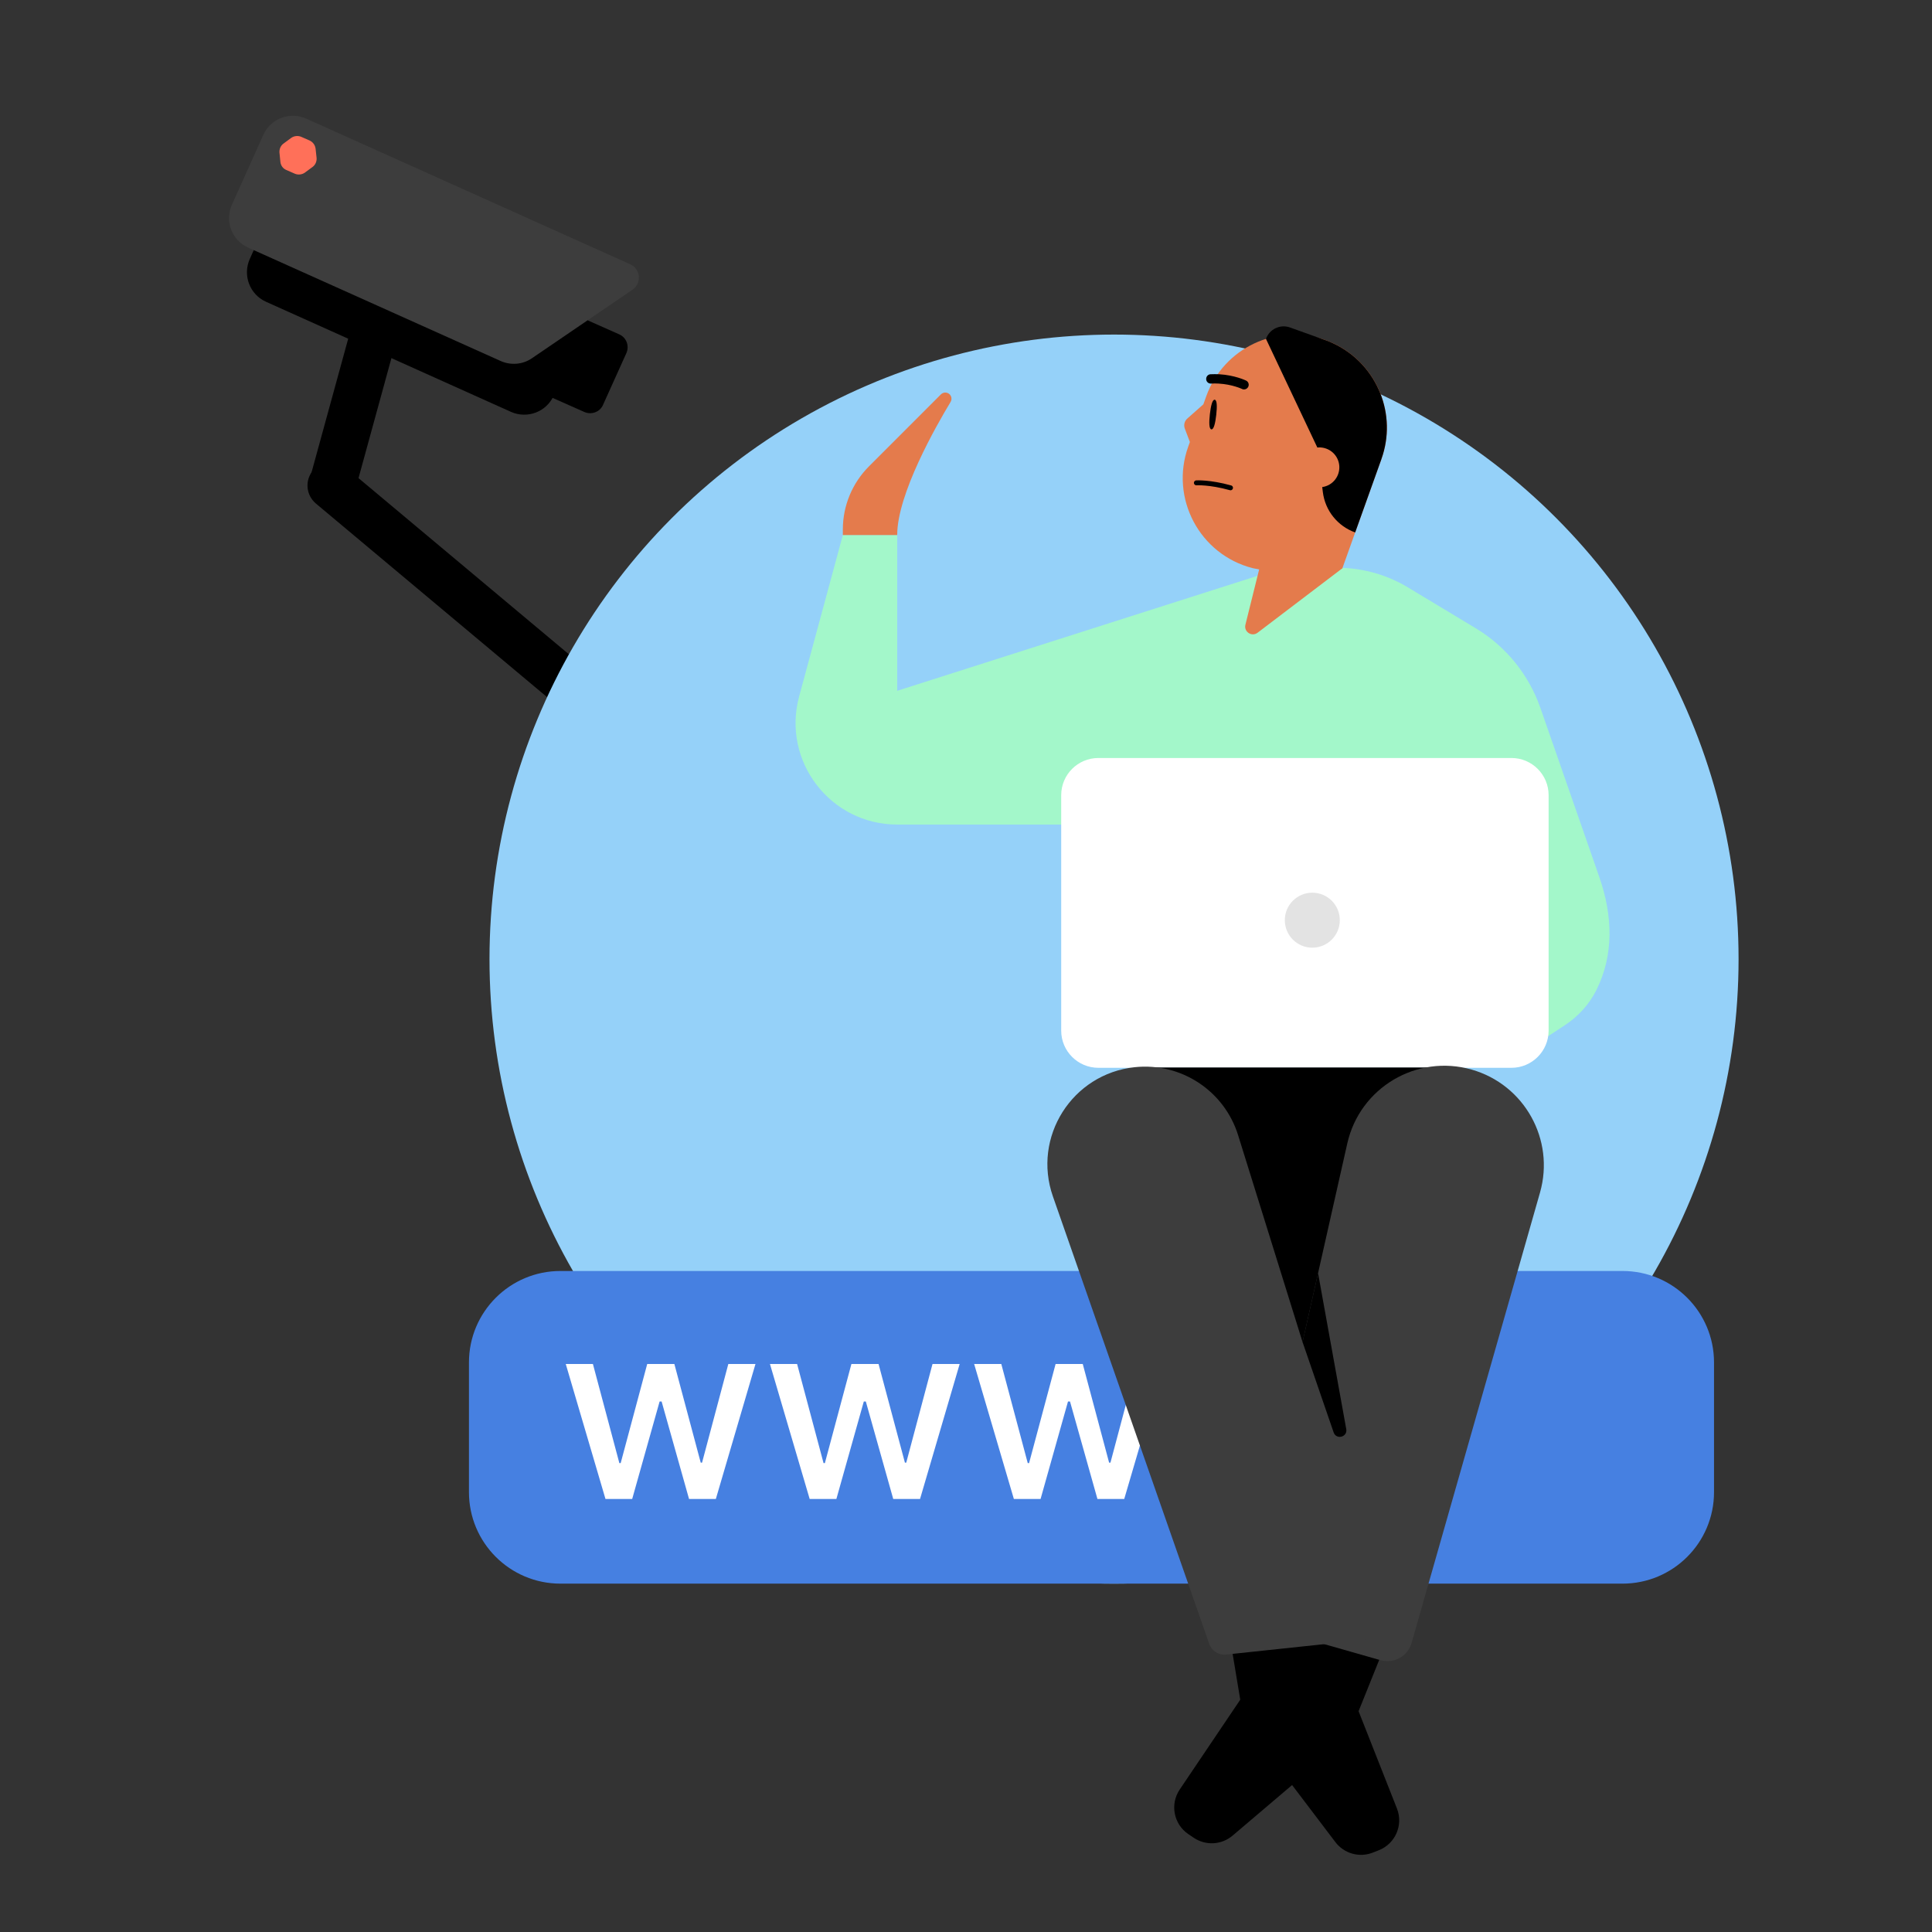 <svg width="555" height="555" viewBox="0 0 555 555" fill="none" xmlns="http://www.w3.org/2000/svg">
<rect x="0" y="0" width="555" height="555" fill="#333333" stroke="none"/>
<path d="M182.194 221.225L90.74 144.645C87.909 142.238 87.512 138.052 89.885 135.165C92.293 132.335 96.478 131.938 99.365 134.311L190.819 210.891L182.194 221.225Z" fill="black"/>
<path d="M88.529 139.223L108.796 65.334L121.765 68.891L101.498 142.78L88.529 139.223Z" fill="black"/>
<path d="M146.764 118.305L76.437 86.695C71.734 84.593 69.657 79.082 71.76 74.379L84.385 46.364L171.706 85.614L159.08 113.628C156.978 118.331 151.467 120.408 146.764 118.305Z" fill="black"/>
<path d="M167.854 118.346L153.929 112.166L163.97 89.874L177.895 96.053C179.949 96.955 180.845 99.367 179.943 101.421L173.205 116.361C172.32 118.352 169.909 119.248 167.854 118.346Z" fill="black"/>
<path d="M143.739 103.666L71.295 71.137C66.592 69.035 64.516 63.524 66.618 58.821L75.642 38.754C77.744 34.051 83.255 31.975 87.959 34.077L181.064 75.929C184.074 77.296 184.377 81.373 181.706 83.213L152.815 102.907C150.144 104.746 146.686 105.016 143.739 103.666Z" fill="#3D3D3D"/>
<path d="M89.003 40.388L86.526 39.302C85.616 38.917 84.505 39.019 83.668 39.602L81.462 41.23C80.625 41.813 80.205 42.849 80.278 43.816L80.549 46.531C80.668 47.579 81.314 48.433 82.224 48.818L84.701 49.903C85.611 50.288 86.722 50.187 87.559 49.604L89.765 47.975C90.602 47.393 91.022 46.357 90.949 45.389L90.66 42.738C90.542 41.69 89.896 40.836 89.003 40.388Z" fill="#FF7059"/>
<circle cx="320.025" cy="275.519" r="179.408" fill="#95D1F9"/>
<path d="M257.739 236.87H335.74L361.767 165.251L245.828 202.244L257.739 236.87Z" fill="#A3F7CA"/>
<path d="M257.739 153.675V236.87C238.51 236.87 224.544 218.61 229.565 200.062L242.123 153.687H257.751L257.739 153.675Z" fill="#A3F7CA"/>
<path d="M257.737 153.675C257.737 141.914 268.933 122.315 273.077 115.46C273.758 114.328 273.007 112.874 271.692 112.77C271.172 112.736 270.653 112.92 270.295 113.29L249.623 133.973C244.822 138.774 242.121 145.295 242.121 152.082V153.698H257.749L257.737 153.675Z" fill="#E47B4C"/>
<path d="M380.118 163.301L361.415 165.215L313.031 297.495L433.532 305.01L449.505 294.528C453.388 291.979 456.584 288.469 458.643 284.301C463.555 274.369 463.379 263.289 459.427 251.944L442.494 203.33C439.16 193.79 432.61 185.7 423.942 180.484L404.469 168.75C397.157 164.344 388.611 162.432 380.118 163.301Z" fill="#A3F7CA"/>
<path d="M134.715 391.393C134.715 376.879 146.481 365.112 160.995 365.112H466.101C480.615 365.112 492.382 376.879 492.382 391.393V428.646C492.382 443.16 480.615 454.927 466.101 454.927H160.995C146.481 454.927 134.715 443.16 134.715 428.646V391.393Z" fill="#4680E1"/>
<path d="M410.227 315.012L388.702 332.159C380.591 338.62 369.092 338.62 360.982 332.159L339.457 315.012V386.677C362.667 392.661 387.016 392.661 410.227 386.677V315.012Z" fill="black"/>
<path d="M434.178 306.747H315.535C309.633 306.747 304.848 301.962 304.848 296.06V228.433C304.848 222.531 309.633 217.746 315.535 217.746H434.178C440.081 217.746 444.866 222.531 444.866 228.433V296.06C444.866 301.962 440.081 306.747 434.178 306.747Z" fill="white"/>
<circle cx="376.985" cy="264.339" r="7.899" fill="#E3E3E3"/>
<path d="M388.841 495.138L398.3 471.602L373.592 462.593L338.894 514.068C336.037 518.307 337.162 524.059 341.406 526.909L342.941 527.94C346.376 530.248 350.927 529.99 354.081 527.311L383.946 501.934C386.104 500.099 387.784 497.767 388.841 495.138Z" fill="black"/>
<path d="M356.614 490.26L352.458 465.237L378.528 461.774L401.297 519.524C403.172 524.28 400.832 529.654 396.073 531.521L394.352 532.196C390.499 533.708 386.111 532.474 383.61 529.177L359.927 497.952C358.215 495.695 357.078 493.055 356.614 490.26Z" fill="black"/>
<path d="M291.25 430.604L279.84 391.831H287.64L295.238 420.305H295.617L303.24 391.831H311.04L318.613 420.178H318.992L326.539 391.831H334.339L322.955 430.604H315.256L307.38 402.609H306.799L298.924 430.604H291.25Z" fill="white"/>
<path d="M232.591 430.604L221.182 391.831H228.982L236.58 420.305H236.958L244.582 391.831H252.382L259.955 420.178H260.333L267.881 391.831H275.681L264.297 430.604H256.597L248.722 402.609H248.141L240.265 430.604H232.591Z" fill="white"/>
<path d="M173.933 430.604L162.523 391.831H170.323L177.922 420.305H178.3L185.924 391.831H193.724L201.297 420.178H201.675L209.223 391.831H217.023L205.638 430.604H197.939L190.063 402.609H189.483L181.607 430.604H173.933Z" fill="white"/>
<rect x="326.508" y="306.652" width="88.294" height="39.168" fill="black"/>
<path d="M385.63 163.237L375.333 156.667L362.034 162.289L357.766 179.463C357.261 181.493 359.586 183.03 361.259 181.763L385.63 163.237Z" fill="#E47B4C"/>
<path d="M376.145 166.447L359.857 163.212C344.615 159.312 336.028 143.147 341.33 128.323L341.815 126.968L340.359 123.119C339.977 122.098 340.26 120.942 341.084 120.228L345.684 116.151L346.51 113.844C351.492 99.943 366.783 92.709 380.684 97.679C394.586 102.662 401.819 117.953 396.849 131.854L385.617 163.249L376.145 166.447Z" fill="#E47B4C"/>
<path d="M347.555 118.986C347.297 121.336 347.309 123.267 347.998 123.341C348.687 123.415 349.118 121.545 349.388 119.183C349.647 116.833 349.634 114.902 348.945 114.828C348.256 114.754 347.826 116.624 347.555 118.986Z" fill="black"/>
<path d="M357.311 111.876C357.138 111.876 356.966 111.827 356.806 111.741C356.769 111.728 354.026 110.412 350.077 110.19C349.351 110.154 348.613 110.141 347.9 110.19H347.752C347.063 110.154 346.522 109.612 346.497 108.923C346.485 108.567 346.596 108.222 346.829 107.952C347.063 107.681 347.395 107.521 347.752 107.509C348.564 107.472 349.401 107.472 350.225 107.509C354.703 107.767 357.827 109.268 357.963 109.329C358.283 109.489 358.529 109.76 358.639 110.092C358.762 110.424 358.738 110.793 358.578 111.113C358.418 111.433 358.147 111.667 357.827 111.79C357.655 111.851 357.483 111.876 357.298 111.864" fill="black"/>
<path d="M353.485 140.133C347.481 138.46 343.68 138.706 343.68 138.706" stroke="black" stroke-width="1.415" stroke-miterlimit="10" stroke-linecap="round"/>
<path d="M396.849 131.842L389.296 152.952C386.774 152.054 384.621 150.479 383.009 148.474C381.398 146.469 380.34 144.021 380.008 141.351L378.433 128.569L363.671 97.347C364.679 94.53 367.78 93.066 370.584 94.075L380.364 97.581C380.438 97.593 380.5 97.618 380.574 97.642L380.672 97.679C380.77 97.716 380.881 97.753 380.992 97.802C381.263 97.913 381.558 98.011 381.828 98.122C382.087 98.233 382.345 98.344 382.603 98.466C382.702 98.516 382.813 98.553 382.911 98.602C383.231 98.749 383.538 98.897 383.834 99.057C383.871 99.057 383.883 99.082 383.92 99.094C395.668 105.134 401.401 119.085 396.837 131.854" fill="black"/>
<path d="M373.635 132.321C374.693 129.344 377.978 127.794 380.955 128.864C383.932 129.922 385.482 133.207 384.412 136.184C383.354 139.161 380.069 140.711 377.092 139.641C374.115 138.571 372.565 135.298 373.635 132.321Z" fill="#E47B4C"/>
<path d="M422.748 307.254C406.966 302.754 390.645 312.443 387.036 328.453L357.673 458.729C356.83 462.471 359.055 466.22 362.744 467.271L396.578 476.917C400.417 478.012 404.417 475.786 405.512 471.947L442.396 342.571C446.723 327.393 437.926 311.581 422.748 307.254Z" fill="#3D3D3D"/>
<path d="M325.959 306.569C339.253 305.159 351.691 313.336 355.667 326.1L398.061 462.197C399.347 466.326 396.537 470.601 392.236 471.057L352.219 475.301C350.085 475.527 348.076 474.255 347.368 472.229L302.46 343.675C296.504 326.624 307.997 308.474 325.959 306.569Z" fill="#3D3D3D"/>
<path d="M383.112 411.487L374.176 385.512L378.638 365.745L386.735 410.542C387.147 412.824 383.867 413.68 383.112 411.487Z" fill="black"/>
</svg>
